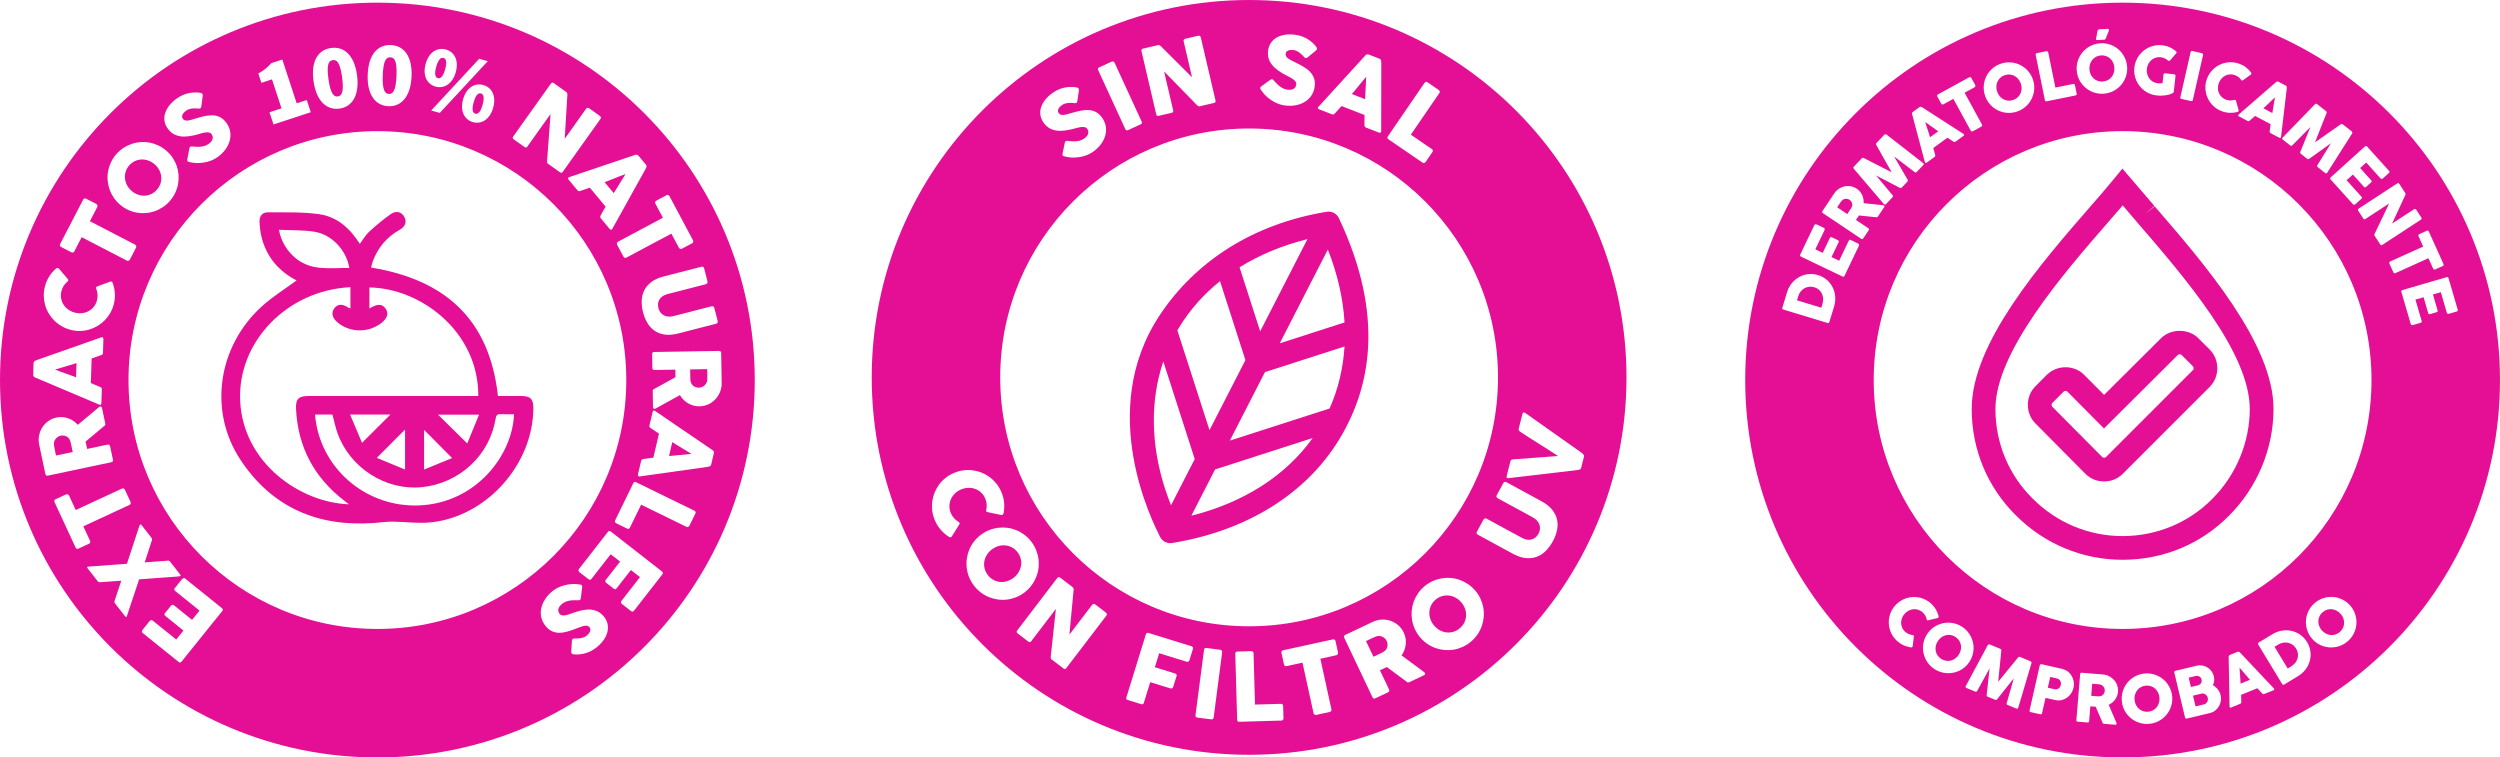 <svg viewBox="0 0 1684.56 510.38" xmlns="http://www.w3.org/2000/svg" id="SELLOS">
  <defs>
    <style>
      .cls-1 {
        fill: #e40f95;
        stroke-width: 0px;
      }
    </style>
  </defs>
  <g>
    <g>
      <path d="M227.63,64.99c2.48-.34,4.32-2.62,2.87-13.06-1.44-10.43-3.78-11.75-6.26-11.41-2.48.35-4.37,2.25-2.93,12.68,1.44,10.43,3.83,12.13,6.31,11.78Z" class="cls-1"></path>
      <path d="M262.06,63.31c2.51.1,4.71-1.82,5.13-12.35.41-10.52-1.65-12.24-4.16-12.34s-4.7,1.45-5.12,11.97c-.41,10.52,1.64,12.61,4.15,12.71Z" class="cls-1"></path>
      <path d="M47.57,297.93c-.08-.28-.18-.59-.29-.93-.23-.7-.58-1.3-1.04-1.8-.46-.5-.98-.89-1.56-1.18-.58-.28-1.21-.46-1.87-.53-.67-.07-1.32-.04-1.98.1-.61.13-1.2.37-1.77.73-.56.35-1.06.79-1.49,1.31-.42.52-.75,1.1-.97,1.75-.23.64-.32,1.33-.27,2.04.08.58.16,1.12.23,1.63.07.51.18,1.06.3,1.65l.89,4.23,11.25-2.37-1.19-5.64c-.08-.37-.15-.69-.23-.97Z" class="cls-1"></path>
      <path d="M85.59,124.8c.76,1.43,1.79,2.71,3.09,3.83,1.31,1.13,2.73,1.97,4.25,2.51,1.52.54,3.05.78,4.58.71,1.53-.07,3.01-.44,4.44-1.11,1.42-.67,2.7-1.66,3.83-2.98,1.13-1.31,1.93-2.72,2.4-4.24.47-1.51.62-3.03.46-4.56-.16-1.53-.61-3-1.37-4.43-.76-1.43-1.79-2.71-3.1-3.84-1.29-1.12-2.71-1.95-4.23-2.5-1.53-.55-3.07-.79-4.61-.73-1.54.06-3.03.43-4.47,1.1-1.44.67-2.72,1.67-3.85,2.98s-1.92,2.72-2.37,4.23c-.45,1.51-.6,3.04-.43,4.57.16,1.53.63,3.02,1.39,4.45Z" class="cls-1"></path>
      <path d="M40.51,250.34c1.22.45,2.45.89,3.69,1.32,1.24.44,2.46.88,3.67,1.32,1.21.45,2.34.88,3.39,1.32l.3-9.62-14.46,4.34c1.05.43,2.19.87,3.41,1.32Z" class="cls-1"></path>
      <path d="M324.07,62.97c-1.57-.44-3.42.61-4.9,5.92-1.48,5.31-.47,7.29,1.1,7.73,1.57.44,3.46-.73,4.93-6.04,1.48-5.32.43-7.17-1.14-7.61Z" class="cls-1"></path>
      <path d="M421.49,117.28c-1.07.38-2.21.8-3.42,1.28-1.21.47-2.42.96-3.64,1.46-1.22.5-2.43.98-3.63,1.45-1.2.47-2.34.89-3.41,1.27l6.15,7.4,7.94-12.84Z" class="cls-1"></path>
      <path d="M254.29,1.79C113.85,1.79,0,115.64,0,256.09s113.85,254.3,254.29,254.3,254.29-113.85,254.29-254.3S394.74,1.79,254.29,1.79ZM473.77,179.83c.33.16.54.41.63.76l2.33,9.08c.08.3.04.65-.13,1.05-.17.4-.45.65-.83.75l-25.76,6.62c-1.5.39-2.72.92-3.65,1.6-.94.68-1.64,1.45-2.13,2.3-.48.85-.76,1.76-.83,2.74-.07.98.02,1.96.27,2.93.26,1.01.68,1.93,1.27,2.74.59.81,1.32,1.47,2.19,1.97.87.5,1.88.81,3.01.94,1.14.13,2.37.02,3.71-.32l25.75-6.63c.36-.09.71-.05,1.04.14.33.19.55.49.66.92l2.28,8.86c.12.46.08.86-.13,1.2-.21.33-.48.54-.82.63l-25.58,6.58c-3.54.91-6.65,1.15-9.32.73-2.68-.42-4.98-1.33-6.89-2.71-1.92-1.38-3.5-3.15-4.73-5.3-1.23-2.15-2.18-4.5-2.83-7.05-.66-2.55-.96-5.07-.9-7.57s.61-4.81,1.64-6.96c1.03-2.14,2.61-4.04,4.74-5.7,2.13-1.66,4.93-2.94,8.41-3.83l25.58-6.58c.34-.09.68-.05,1.01.11ZM441.47,136.09c.11-.37.39-.69.85-.93l6.86-3.66c.37-.2.73-.23,1.08-.1.35.13.63.38.83.75l15.87,29.75c.18.33.23.68.17,1.05-.06.37-.29.67-.67.93l-6.86,3.66c-.33.18-.71.23-1.14.16-.42-.07-.75-.32-.98-.74l-5.09-9.54-30.27,16.15c-.33.18-.7.22-1.09.12-.4-.1-.7-.34-.9-.72l-4.33-8.11c-.16-.31-.2-.67-.09-1.08.1-.41.34-.71.7-.91l30.27-16.15-5.07-9.51c-.2-.37-.24-.74-.14-1.12ZM428.6,104.22c.19,0,.38.02.58.06.2.05.39.12.57.22.18.1.32.21.42.34l5.13,6.17c.22.27.34.58.33.91,0,.33-.04.6-.08.8l-.87,1.74-22.1,39.77c-.22.4-.5.59-.84.58-.35-.01-.7-.23-1.06-.67l-5.75-6.91c-.3-.37-.48-.71-.5-1.03-.03-.31.07-.66.29-1.04.55-1,1.11-1.99,1.66-2.97.56-.98,1.12-1.96,1.69-2.95l-10.64-12.79c-1.07.38-2.14.74-3.22,1.11-1.07.36-2.14.73-3.22,1.11-.77.29-1.41.12-1.91-.49l-5.91-7.11c-.26-.3-.39-.62-.39-.96s.21-.57.63-.71l44.75-15.09c.11-.06.26-.1.45-.1ZM345.81,91.98l25.41-35.68c.22-.31.5-.5.84-.59.34-.09.7,0,1.08.27l8.34,5.95c.24.17.44.4.61.7.17.3.25.66.23,1.09-.33,5.03-.63,9.99-.91,14.89-.28,4.9-.58,9.87-.89,14.91l14.56-20.44c.29-.26.59-.4.92-.42.33-.02.62.06.9.25l7.27,5.18c.36.25.59.56.69.93.1.36.02.73-.23,1.08l-25.49,35.78c-.24.34-.52.52-.84.53-.32.02-.66-.1-1.02-.36l-8.14-5.8c-.22-.16-.36-.37-.42-.65-.06-.28-.09-.61-.1-1,.4-5.35.8-10.65,1.19-15.88.39-5.23.78-10.53,1.17-15.9l-15.62,21.92c-.27.38-.55.6-.86.66-.3.07-.68-.06-1.12-.37l-7.25-5.16c-.39-.28-.6-.59-.63-.93-.03-.34.07-.66.29-.97ZM332.33,72.56c-2.19,7.85-7.85,11.35-13.64,9.74-5.8-1.61-8.83-7.53-6.65-15.39,2.19-7.85,7.81-11.23,13.61-9.62,5.8,1.61,8.87,7.42,6.68,15.27ZM328.69,41.22l-32.35,34.86-5.8-1.61,32.34-34.86,5.8,1.61ZM286.82,42.97c2.18-7.85,7.81-11.23,13.61-9.62,5.8,1.62,8.87,7.42,6.68,15.27-2.18,7.85-7.84,11.35-13.64,9.74-5.8-1.61-8.83-7.54-6.65-15.39ZM247.77,50.2c.53-13.59,6.82-20.18,15.58-19.84,8.77.35,14.51,7.47,13.98,21-.54,13.59-6.83,20.56-15.6,20.21-8.77-.35-14.5-7.78-13.96-21.38ZM223.1,32.33c8.69-1.2,15.6,4.8,17.46,18.21,1.86,13.47-3.11,21.44-11.8,22.64-8.69,1.2-15.64-5.11-17.51-18.59-1.86-13.47,3.16-21.07,11.85-22.27ZM182.74,42.58l7.5-2.46,9.69,29.52,6.79-2.23,2.69,8.21-25.12,8.25-2.7-8.21,8.09-2.66-6.41-19.52-7.14,2.35-2.07-6.31c4.01-2.24,6.4-4.21,8.67-6.93ZM111.29,76.34c.53-1.76,1.44-3.49,2.74-5.18,1.3-1.69,2.99-3.28,5.04-4.75,1.55-1.11,3.15-2,4.82-2.66,1.67-.67,3.46-1.11,5.39-1.34.82-.07,1.62-.11,2.4-.12.78,0,1.49.02,2.12.08.63.06,1.17.16,1.62.3.45.14.75.32.91.54.16.22.25.46.27.73.02.27.01.6-.04.99l-.92,6.94c-.08.5-.27.85-.56,1.05-.24.17-.5.26-.8.26-.29,0-.63-.01-1.01-.04l-.38-.04c-.55-.04-1.14-.07-1.77-.08-.63,0-1.28.04-1.93.13-.65.09-1.3.25-1.94.47-.64.22-1.23.52-1.78.91-.56.4-1.05.83-1.48,1.27s-.75.91-.98,1.38c-.23.47-.33.95-.32,1.44.02.49.2.97.54,1.45.34.47.76.8,1.24.98.49.18,1.07.25,1.76.2.69-.04,1.48-.19,2.37-.43.89-.24,1.92-.54,3.07-.91,2.23-.7,4.33-1.26,6.32-1.7,1.99-.43,3.85-.6,5.6-.5,1.74.1,3.37.55,4.87,1.34,1.51.8,2.9,2.08,4.16,3.84,1.34,1.87,2.17,3.84,2.49,5.9.33,2.07.2,4.11-.36,6.14-.57,2.03-1.54,3.98-2.92,5.85-1.38,1.88-3.1,3.56-5.18,5.04-1.96,1.4-4.12,2.42-6.51,3.08-2.39.65-4.81.98-7.29.97-1.03,0-1.96-.08-2.76-.22-.81-.14-1.45-.26-1.93-.35l-.13-.02s-.07-.03-.1-.03c-.02,0-.05,0-.08,0-.04-.02-.07-.03-.1-.03-.02,0-.05,0-.08,0-.7-.15-1.14-.35-1.32-.6-.21-.29-.25-.75-.11-1.39l1.39-7.36c.18-.51.37-.84.59-1,.15-.11.35-.17.6-.19.24-.02.55-.01.94.02.46.03,1.05.08,1.79.16.74.08,1.53.1,2.39.08,1.28-.04,2.46-.21,3.54-.49,1.08-.29,2.09-.76,3.02-1.43.87-.62,1.52-1.24,1.97-1.85.45-.61.72-1.21.83-1.77.11-.57.08-1.11-.08-1.64-.16-.53-.41-1.03-.75-1.5-.38-.53-.91-.85-1.61-.98-.69-.13-1.45-.15-2.26-.06-.81.09-1.61.25-2.4.47-.79.22-1.47.42-2.04.6-2.55.75-4.88,1.26-7,1.53-2.12.27-4.05.27-5.79-.01-1.74-.28-3.3-.84-4.68-1.69-1.38-.85-2.6-2.02-3.68-3.51-1.13-1.58-1.84-3.24-2.13-4.98-.29-1.75-.17-3.5.35-5.26ZM72.83,115.31c.38-2.02,1.02-3.99,1.92-5.91.9-1.92,2.07-3.71,3.52-5.39,1.43-1.66,3.04-3.08,4.81-4.25,1.77-1.18,3.63-2.1,5.58-2.77,1.94-.67,3.95-1.08,6.01-1.23,2.06-.15,4.11-.04,6.14.35,2.03.38,4,1.03,5.92,1.92,1.92.9,3.71,2.07,5.39,3.51,1.68,1.45,3.1,3.05,4.26,4.82,1.17,1.77,2.08,3.62,2.74,5.55.66,1.94,1.06,3.93,1.2,5.99s.03,4.1-.34,6.13-1.01,4-1.92,5.92c-.91,1.92-2.09,3.71-3.52,5.37-1.45,1.68-3.05,3.1-4.81,4.28-1.76,1.17-3.62,2.09-5.57,2.75-1.95.66-3.95,1.07-6,1.22-2.05.15-4.08.05-6.1-.32-2.02-.36-3.98-1-5.89-1.9-1.91-.9-3.7-2.08-5.38-3.53-1.68-1.45-3.1-3.05-4.27-4.81-1.17-1.76-2.09-3.62-2.76-5.58-.67-1.96-1.08-3.97-1.24-6.02-.16-2.06-.05-4.09.33-6.11ZM40.51,164.45l15.52-29.93c.17-.33.43-.58.76-.73.34-.15.72-.14,1.15.03l6.9,3.58c.33.17.59.45.78.84.19.39.17.8-.06,1.22l-4.97,9.6,30.46,15.79c.34.17.57.45.72.83.15.38.12.76-.08,1.15l-4.23,8.16c-.16.32-.44.55-.83.69-.4.15-.78.12-1.15-.07l-30.46-15.79-4.96,9.57c-.19.37-.47.62-.84.74-.37.13-.79.07-1.25-.17l-6.9-3.58c-.37-.19-.6-.47-.69-.84-.09-.37-.04-.73.15-1.11ZM30.27,193.06c.62-2.43,1.55-4.63,2.79-6.61,1.23-1.98,2.73-3.76,4.49-5.33.29-.29.62-.48.98-.56.36-.08.74.05,1.13.39l5.96,7c.29.31.42.6.41.87-.01.27-.18.55-.49.86-1,.8-1.86,1.74-2.57,2.83s-1.24,2.3-1.58,3.64c-.43,1.66-.5,3.27-.24,4.82.27,1.56.82,2.98,1.65,4.28.83,1.29,1.9,2.41,3.21,3.35s2.8,1.63,4.45,2.05c1.66.43,3.29.54,4.88.35,1.59-.19,3.06-.66,4.4-1.39,1.34-.73,2.51-1.72,3.49-2.95.99-1.24,1.69-2.68,2.12-4.34.34-1.34.46-2.66.36-3.98-.1-1.32-.4-2.57-.89-3.76-.13-.42-.14-.75-.04-.98.1-.23.35-.43.73-.59l8.8-3.27c.5-.11.89-.04,1.15.2.26.24.45.56.56.95.78,2.23,1.24,4.53,1.38,6.91.13,2.37-.11,4.77-.74,7.2-.55,2.14-1.35,4.13-2.41,5.96-1.05,1.83-2.31,3.48-3.76,4.94-1.45,1.46-3.07,2.71-4.83,3.76-1.77,1.04-3.64,1.85-5.61,2.42-1.97.57-4.01.88-6.13.92-2.11.04-4.24-.22-6.38-.77-2.14-.55-4.13-1.35-5.96-2.41-1.83-1.05-3.48-2.31-4.95-3.77-1.47-1.46-2.73-3.07-3.79-4.84-1.05-1.77-1.86-3.64-2.42-5.62-.56-1.98-.86-4.02-.91-6.14-.05-2.12.2-4.25.75-6.39ZM23.12,254.08c-.14-.12-.27-.26-.39-.43-.12-.17-.21-.35-.28-.54-.07-.19-.1-.37-.09-.53l.26-8.02c.01-.36.13-.66.36-.9.22-.24.42-.42.6-.54l1.81-.73,42.92-15.1c.42-.15.76-.11,1.01.13.26.24.37.64.35,1.2l-.28,8.99c-.01.48-.12.85-.3,1.1-.19.26-.49.45-.91.58-1.08.38-2.15.76-3.22,1.12-1.07.36-2.14.73-3.22,1.09l-.53,16.63c1.05.43,2.1.87,3.14,1.31,1.04.44,2.09.88,3.14,1.31.76.3,1.13.84,1.11,1.63l-.29,9.24c-.01.4-.13.72-.34.98-.22.26-.53.29-.94.11l-43.5-18.4c-.12-.02-.26-.1-.4-.22ZM31.18,320.35c-.3-.17-.5-.48-.6-.93l-4.18-19.8c-.45-2.1-.47-4.16-.07-6.17.4-2.01,1.13-3.84,2.19-5.49,1.06-1.65,2.41-3.07,4.05-4.23,1.64-1.17,3.49-1.97,5.53-2.4,1.39-.29,2.75-.38,4.09-.27,1.34.11,2.62.39,3.86.84,1.24.44,2.4,1.04,3.48,1.78,1.09.74,2.06,1.6,2.93,2.57l13.17-11.01c.26-.2.55-.46.89-.77.34-.31.66-.49.94-.55.33-.07.6-.02.82.16.22.18.36.45.45.82l2.22,10.51c.07.35.04.68-.11,1-.15.32-.38.56-.71.71l-12.44,10.41,1.05,4.97,13.83-2.92c.88-.18,1.42.19,1.62,1.13l1.92,9.11c.08.41.05.76-.12,1.05-.16.29-.47.48-.92.58l-42.8,9.04c-.43.09-.8.05-1.1-.12ZM51.72,369.75c-.34-.15-.61-.42-.78-.79l-14.19-30.58c-.16-.34-.2-.69-.11-1.05.08-.36.33-.66.73-.89l7.05-3.27c.34-.16.72-.19,1.14-.1.42.09.74.36.94.79l4.55,9.8,31.12-14.44c.34-.16.7-.18,1.09-.06.39.12.68.38.86.77l3.87,8.33c.15.32.16.68.04,1.08-.12.4-.37.69-.76.87l-31.12,14.44,4.54,9.78c.18.38.2.75.07,1.12s-.43.66-.9.88l-7.05,3.27c-.38.18-.74.19-1.09.04ZM89.66,402.6c-1.33,4.03-2.68,8.1-4.05,12.22-.06.2-.12.38-.19.52s-.16.28-.28.4c-.15.07-.29.02-.41-.14-.11-.16-.27-.29-.49-.39l-6.71-8.59c-.48-.61-.54-1.33-.18-2.17l4.36-13.15-13.87.98c-.9.14-1.58-.09-2.06-.7l-6.06-7.75c-.11-.13-.23-.29-.37-.47-.14-.18-.27-.35-.38-.52-.12-.16-.19-.32-.23-.47-.04-.15-.01-.27.09-.35.2-.15.48-.23.86-.23l25.84-1.9,8.23-25.09c.11-.35.21-.64.33-.87s.25-.4.39-.49c.25-.19.49-.14.72.16l6.91,8.84c.22.28.34.6.35.96.01.36-.07.71-.24,1.06l-4.7,14.49,15.14-1.14c.39-.09.75-.08,1.09.02.34.1.63.29.84.57l6.58,8.42.35.45c.1.13.15.28.16.43,0,.16-.06.29-.19.39-.08.06-.17.11-.26.12-.35.06-.71.12-1.07.18s-.75.1-1.15.13l-25.27,1.86c-1.37,4.12-2.72,8.19-4.05,12.21ZM149.79,411.71l-27.43,34.07c-.28.34-.59.54-.94.59-.35.05-.7-.06-1.04-.33l-24.21-19.5c-.36-.29-.55-.62-.57-.98-.02-.37.11-.73.39-1.09l4.86-6.03c.22-.28.53-.46.93-.56.4-.09.78,0,1.16.31l15.81,12.74,4.87-6.05-12.2-9.83c-.31-.25-.5-.53-.59-.84-.08-.31.01-.64.28-.98l4.25-5.27c.18-.23.45-.37.8-.44.35-.07.69.04,1.04.31l12.22,9.85,5.03-6.25-16.4-13.21c-.73-.59-.8-1.26-.2-2l4.94-6.13c.13-.16.32-.26.55-.28.43-.4.95-.36,1.55.12l24.67,19.87c.33.26.52.56.57.88.06.33-.06.67-.35,1.03ZM86.59,256.09c0-92.62,75.08-167.71,167.71-167.71s167.71,75.09,167.71,167.71-75.08,167.71-167.71,167.71-167.71-75.09-167.71-167.71ZM409.36,425.54c-.4,1.79-1.19,3.58-2.38,5.36s-2.75,3.47-4.7,5.08c-1.46,1.21-3.01,2.21-4.63,2.99-1.62.78-3.38,1.35-5.28,1.7-.81.13-1.61.23-2.39.29-.77.06-1.48.08-2.12.06-.63-.02-1.18-.08-1.64-.19-.46-.11-.77-.27-.94-.48-.18-.21-.28-.45-.32-.71-.04-.26-.05-.6-.03-.99l.44-6.99c.05-.5.21-.86.48-1.09.23-.19.48-.29.77-.32.29-.02.63-.03,1.02-.03h.38c.55.02,1.14,0,1.77-.03.63-.04,1.27-.12,1.92-.26.64-.14,1.28-.34,1.9-.6.63-.26,1.19-.6,1.71-1.03.53-.44,1-.9,1.39-1.37.4-.47.69-.95.88-1.44.2-.49.27-.97.22-1.46-.05-.49-.26-.95-.63-1.41-.37-.45-.81-.75-1.31-.89s-1.09-.17-1.77-.08c-.68.09-1.46.29-2.34.59-.87.3-1.87.67-3,1.12-2.17.85-4.23,1.56-6.19,2.13-1.95.57-3.8.87-5.55.89-1.75.02-3.4-.32-4.96-1.01-1.56-.69-3.03-1.87-4.42-3.55-1.46-1.77-2.43-3.68-2.89-5.72-.47-2.04-.49-4.09-.06-6.15.43-2.06,1.26-4.07,2.51-6.04,1.25-1.97,2.86-3.76,4.82-5.38,1.85-1.53,3.95-2.7,6.28-3.52,2.33-.81,4.73-1.3,7.2-1.47,1.03-.06,1.96-.05,2.77.03.82.09,1.47.16,1.95.22h.13s.07.04.1.03c.02,0,.05,0,.08,0,.04.02.08.02.1.02.02,0,.05,0,.08,0,.7.1,1.15.27,1.36.51.22.28.29.73.2,1.38l-.88,7.44c-.14.52-.31.87-.52,1.04-.15.12-.34.2-.58.23-.24.04-.55.05-.94.04-.46,0-1.06-.01-1.8-.04-.74-.03-1.53,0-2.39.08-1.28.13-2.44.38-3.5.74-1.06.36-2.03.91-2.92,1.64-.82.68-1.43,1.34-1.84,1.99-.4.64-.64,1.25-.71,1.82-.07.57,0,1.11.19,1.63.2.52.48,1,.85,1.45.41.5.97.79,1.68.87.7.08,1.45.05,2.26-.1.8-.15,1.59-.36,2.36-.63.77-.28,1.44-.52,1.99-.74,2.49-.92,4.78-1.59,6.88-2.01,2.1-.42,4.02-.55,5.78-.39,1.76.16,3.35.61,4.79,1.36,1.43.75,2.73,1.83,3.9,3.25,1.24,1.49,2.06,3.1,2.47,4.83.41,1.72.41,3.48,0,5.27ZM446.33,387l-19.12,24.51c-.28.36-.61.56-.97.59-.37.03-.73-.09-1.09-.37l-6.11-4.77c-.28-.22-.47-.52-.57-.92-.1-.4,0-.78.29-1.16l12.49-16.01-6.13-4.78-9.63,12.35c-.24.31-.52.51-.83.6-.31.09-.63,0-.98-.27l-5.34-4.16c-.23-.18-.38-.44-.46-.79-.07-.35.03-.7.3-1.04l9.65-12.38-6.33-4.93-12.95,16.6c-.58.74-1.24.82-2,.23l-6.21-4.84c-.16-.13-.26-.31-.29-.54-.41-.42-.37-.94.1-1.55l19.48-24.98c.26-.33.55-.52.88-.59.33-.06.67.05,1.03.33l34.49,26.9c.35.27.55.58.61.93.06.35-.05.7-.32,1.04ZM468.58,346.01l-4.07,8.33c-.16.32-.41.56-.77.71-.35.15-.72.15-1.11-.02l-30.63-14.96-7.56,15.49c-.16.34-.42.57-.76.71-.34.13-.71.11-1.11-.09l-7.4-3.62c-.32-.16-.56-.41-.71-.75-.16-.35-.15-.72.02-1.12l12.28-25.14c.4-.83,1.02-1.04,1.84-.63l39.36,19.22c.34.16.57.42.71.76.13.35.11.71-.09,1.11ZM481.02,305.3l-1.83,7.81c-.08.35-.26.62-.53.81-.27.19-.5.33-.69.42l-1.92.36-45.06,6.34c-.45.07-.77-.04-.97-.32-.2-.28-.24-.7-.11-1.25l2.05-8.76c.11-.47.28-.81.52-1.02.23-.21.57-.34,1.01-.39,1.14-.16,2.26-.32,3.38-.46,1.11-.15,2.24-.29,3.37-.43l3.79-16.2c-.95-.63-1.89-1.26-2.82-1.9-.94-.64-1.87-1.27-2.82-1.9-.69-.44-.95-1.05-.76-1.82l2.11-9c.09-.39.27-.68.53-.89.26-.21.58-.18.95.08l39.01,26.61c.12.05.23.15.35.29.12.14.22.31.3.5.08.19.14.39.17.59.03.2.02.38-.01.54ZM481.98,269.11c-1.36,1.42-2.95,2.55-4.79,3.38-1.84.83-3.8,1.27-5.89,1.3-1.42.02-2.78-.15-4.07-.51-1.29-.37-2.5-.88-3.63-1.55-1.13-.67-2.15-1.48-3.08-2.41-.93-.94-1.72-1.96-2.39-3.08l-15.03,8.3c-.29.15-.63.35-1.03.58-.39.23-.74.36-1.03.36-.34,0-.59-.1-.77-.32-.18-.22-.27-.51-.28-.89l-.18-10.75c0-.36.09-.67.3-.96.21-.29.48-.47.84-.56l14.2-7.84-.08-5.08-14.13.23c-.9.01-1.35-.46-1.37-1.42l-.15-9.31c0-.42.1-.75.31-1.01.22-.25.55-.39,1.01-.39l43.74-.71c.44,0,.79.1,1.05.33.26.23.4.57.41,1.03l.33,20.24c.04,2.15-.34,4.17-1.11,6.07-.77,1.89-1.84,3.55-3.2,4.97Z" class="cls-1"></path>
      <path d="M476.54,248.73l-11.5.19.09,5.76c0,.37.02.71.05,1,.03.29.06.61.11.97.09.73.32,1.38.67,1.96.35.58.79,1.06,1.31,1.45.52.39,1.1.68,1.74.88.64.2,1.3.29,1.97.28.62,0,1.25-.13,1.87-.37.62-.24,1.19-.57,1.71-1,.52-.43.94-.93,1.29-1.52.35-.59.56-1.24.66-1.95.03-.59.06-1.14.08-1.65.02-.51.03-1.07.02-1.68l-.07-4.32Z" class="cls-1"></path>
      <path d="M295.04,52.68c1.57.44,3.46-.73,4.94-6.04,1.48-5.31.43-7.17-1.14-7.6-1.57-.44-3.42.61-4.9,5.92-1.48,5.32-.47,7.29,1.1,7.73Z" class="cls-1"></path>
      <path d="M459.42,301.88c-1.13-.67-2.24-1.35-3.34-2.02-1.1-.68-2.12-1.33-3.07-1.96l-2.19,9.37,15.03-1.4c-.95-.63-1.97-1.28-3.08-1.96-1.11-.68-2.23-1.35-3.36-2.03Z" class="cls-1"></path>
    </g>
    <path d="M199.87,188.97c-11.97-6.15-20.41-15.85-23.73-29.59-.79-3.29-1.12-6.73-1.26-10.12-.15-3.48,1.92-6.19,5.26-6.17,11.72.06,23.59-.39,35.12,1.27,11.88,1.71,20.61,9.5,27.2,19.98,2.14-2.86,3.78-5.89,6.18-8.09,4.69-4.3,9.61-8.43,14.82-12.08,3.6-2.52,7.27-1.29,9.05,2.11,1.68,3.19.64,6.42-3.14,8.52-8.6,4.8-14.53,11.84-18.07,20.95-.57,1.47-.85,3.06-1.25,4.54,49.46,8.06,79.79,34.51,85.47,86.53,4.77,0,10.17-.02,15.57,0,6.35.03,8.33,2.02,8.3,8.3-.21,37.72-31.24,72.74-68.77,76.83-8.7.95-17.63-.41-26.46-.46-3.93-.02-7.86.6-11.8.89-38.14,2.83-69.1-10.4-90.35-42.59-21.64-32.76-15.32-76.23,14.3-103.24,7.18-6.55,15.6-11.73,23.55-17.6ZM235.16,339.83c-1.5-1.16-2.22-1.73-2.95-2.29-20.44-15.6-31.46-36.21-32.73-61.91-.34-6.89,1.71-8.79,8.57-8.79,36.5,0,73.01,0,109.51,0h4.74c.15-43.89-39.39-72.72-73.38-73.14v14.18c5.42-3.35,8.7-3.25,10.97.14,2.33,3.48.96,7.04-4.05,10.46-8.64,5.91-20.26,5.47-28.22-1.08-3.74-3.07-4.61-6.53-2.42-9.57,2.26-3.12,5.47-3.27,9.67-.47.31.2.71.26,1.25.45v-14.3c-42.48,2.05-76.21,36.73-74.28,76.76,2,41.62,40.18,68.35,73.32,69.55ZM212.27,279.29c2.85,35.69,33.98,62.88,70.39,61.26,38.28-1.71,62.69-33.86,63.71-61.43-2.99,0-5.98.14-8.95-.04-2.51-.16-3.13.92-3.51,3.25-4.02,24.6-24.51,43.45-49.75,45.94-24.28,2.39-48.45-13.06-56.73-36.41-1.44-4.07-2.31-8.33-3.45-12.56h-11.7ZM188,154.84c1.22,7.7,5.61,14.6,11.34,19.25,10.89,8.86,23.63,6.22,36.05,6.51-1.88-11.82-11.66-22.52-23.38-24.42-7.74-1.26-15.73-.93-24.01-1.34ZM235.9,279.33c2.94,6.98,5.55,13.16,8.04,19.07,6.79-6.76,13.01-12.96,19.14-19.07h-27.18ZM272.94,316.39v-26.97c-6.05,6.06-12.25,12.27-19.05,19.09,6.09,2.52,12.26,5.07,19.05,7.88ZM304.65,308.66c-6.82-6.86-13-13.07-18.9-19.01v26.75c6.79-2.78,12.97-5.32,18.9-7.74ZM314.84,298.8c2.67-6.5,5.21-12.69,7.95-19.37h-27.62c6.45,6.35,12.64,12.45,19.67,19.37Z" class="cls-1"></path>
  </g>
  <g>
    <g>
      <path d="M984.74,405.98c-1.12-1.34-2.4-2.4-3.85-3.2-1.44-.8-2.94-1.29-4.5-1.48-1.56-.19-3.12-.06-4.66.38-1.55.45-3,1.23-4.35,2.36-1.35,1.13-2.37,2.42-3.07,3.87-.7,1.44-1.09,2.95-1.17,4.52-.08,1.57.14,3.13.68,4.69.54,1.56,1.36,3.01,2.48,4.34,1.13,1.35,2.42,2.42,3.85,3.21,1.44.79,2.93,1.28,4.48,1.46,1.55.18,3.09.05,4.63-.39,1.54-.45,2.98-1.23,4.33-2.37,1.35-1.13,2.38-2.42,3.09-3.86.71-1.44,1.11-2.94,1.21-4.5.09-1.56-.13-3.11-.66-4.67-.53-1.55-1.36-3-2.49-4.35Z" class="cls-1"></path>
      <path d="M685.68,372.17c-1.06-1.41-2.3-2.49-3.7-3.26-1.41-.77-2.89-1.24-4.45-1.4s-3.13-.02-4.72.44c-1.59.46-3.07,1.21-4.46,2.26-1.41,1.07-2.54,2.29-3.4,3.69-.86,1.39-1.42,2.86-1.68,4.4-.26,1.54-.21,3.09.16,4.65.37,1.56,1.08,3.04,2.14,4.44,1.06,1.41,2.3,2.5,3.7,3.28,1.41.78,2.88,1.26,4.44,1.43,1.55.17,3.12.03,4.69-.42,1.58-.45,3.07-1.21,4.47-2.27,1.39-1.05,2.52-2.28,3.39-3.68.87-1.4,1.44-2.87,1.71-4.42.27-1.55.22-3.1-.14-4.68-.36-1.57-1.08-3.06-2.14-4.46Z" class="cls-1"></path>
      <path d="M934.37,431.85c-.27-.57-.65-1.1-1.14-1.58-.49-.47-1.03-.86-1.64-1.16-.61-.3-1.26-.48-1.96-.55s-1.39,0-2.08.21c-.56.22-1.08.42-1.56.62-.48.19-1,.42-1.56.69l-3.97,1.89,5.01,10.56,5.29-2.51c.35-.16.65-.32.91-.47.26-.15.54-.32.85-.51.63-.4,1.15-.88,1.53-1.45.39-.57.65-1.18.79-1.82.14-.64.17-1.3.08-1.98-.09-.68-.28-1.32-.57-1.93Z" class="cls-1"></path>
      <path d="M920.58,51.76c-.76.85-1.55,1.77-2.37,2.78-.83,1-1.65,2.01-2.48,3.03-.83,1.03-1.65,2.03-2.47,3.02-.82.99-1.61,1.91-2.37,2.76l8.96,3.49.73-15.08Z" class="cls-1"></path>
      <path d="M841.68,0c-140.44,0-254.29,113.85-254.29,254.3s113.85,254.3,254.29,254.3,254.29-113.85,254.29-254.3S982.12,0,841.68,0ZM935.17,91.9l24.76-36.13c.22-.31.5-.5.86-.59.36-.08.72,0,1.08.25l7.65,5.25c.29.2.49.49.59.86.1.37.04.74-.18,1.09l-19.27,28.12,14.21,9.74c.32.21.51.5.59.86.08.36,0,.72-.25,1.08l-4.66,6.8c-.2.29-.48.49-.85.6-.36.11-.73.04-1.1-.19l-23.08-15.82c-.76-.52-.88-1.16-.36-1.92ZM888.3,72.07l31.84-34.87c.06-.11.18-.21.34-.3.16-.09.34-.17.54-.23.2-.06.4-.08.6-.08s.38.03.54.09l7.47,2.91c.33.13.57.34.73.63.15.3.26.54.31.75l.08,1.95-.07,45.5c0,.45-.15.76-.46.92-.31.16-.73.14-1.25-.07l-8.38-3.26c-.45-.18-.76-.39-.94-.65s-.26-.61-.25-1.05c0-1.14,0-2.28.02-3.41.01-1.12.03-2.26.04-3.4l-15.5-6.04c-.76.85-1.52,1.69-2.28,2.53-.76.83-1.52,1.68-2.28,2.53-.53.62-1.17.79-1.91.5l-8.61-3.36c-.37-.14-.64-.36-.81-.65-.17-.29-.1-.6.21-.93ZM850,58.12l6.05-4.42c.47-.26.85-.36,1.12-.33.19.02.38.11.57.27.19.15.42.37.67.66.31.34.71.78,1.2,1.34.49.56,1.05,1.12,1.69,1.69.96.84,1.94,1.53,2.92,2.06.98.53,2.04.87,3.18,1.02,1.06.14,1.96.14,2.7,0s1.35-.39,1.82-.73c.47-.34.82-.75,1.07-1.25.24-.49.4-1.03.48-1.61.08-.64-.08-1.25-.5-1.82-.42-.57-.96-1.1-1.61-1.58-.65-.49-1.34-.92-2.07-1.3-.73-.38-1.36-.7-1.9-.96-2.37-1.19-4.42-2.42-6.16-3.67-1.73-1.25-3.14-2.57-4.22-3.96-1.08-1.39-1.84-2.87-2.26-4.43-.43-1.56-.52-3.25-.28-5.07.25-1.92.87-3.62,1.85-5.09.98-1.47,2.27-2.67,3.85-3.6,1.59-.93,3.43-1.57,5.54-1.91,2.11-.35,4.42-.35,6.92-.02,1.88.25,3.66.7,5.34,1.35,1.67.65,3.29,1.56,4.84,2.71.65.51,1.26,1.02,1.83,1.55s1.07,1.03,1.49,1.51c.42.48.75.92.98,1.33.23.41.33.75.29,1.02-.04.27-.13.51-.3.72-.16.21-.4.45-.71.7l-5.42,4.44c-.4.31-.77.44-1.13.39-.29-.04-.54-.16-.76-.35-.22-.2-.45-.44-.71-.73l-.25-.28c-.37-.41-.78-.83-1.24-1.27-.46-.44-.96-.85-1.5-1.22-.54-.38-1.12-.7-1.73-.99-.62-.28-1.26-.46-1.92-.55-.68-.09-1.33-.12-1.95-.08-.62.04-1.17.15-1.66.33-.49.19-.89.47-1.22.84-.32.37-.52.84-.6,1.42-.08.58,0,1.1.24,1.56.23.46.62.91,1.15,1.35s1.21.88,2.03,1.31c.82.43,1.77.91,2.86,1.43,2.1,1.02,4.02,2.04,5.77,3.08,1.75,1.04,3.23,2.19,4.43,3.46,1.2,1.26,2.09,2.7,2.64,4.31.56,1.61.7,3.49.41,5.65-.3,2.28-1.04,4.28-2.21,6.01-1.17,1.73-2.66,3.14-4.46,4.24-1.8,1.09-3.84,1.85-6.13,2.27-2.29.43-4.7.48-7.22.14-2.38-.31-4.67-1.04-6.85-2.2-2.19-1.15-4.18-2.58-5.98-4.27-.75-.71-1.37-1.39-1.86-2.05-.49-.66-.88-1.18-1.17-1.58l-.08-.11s-.03-.07-.05-.08-.04-.03-.05-.06c-.02-.04-.03-.07-.05-.08-.02-.01-.04-.03-.06-.06-.41-.58-.59-1.03-.55-1.34.05-.35.34-.72.87-1.09ZM769.27,33.39c.16-.32.47-.53.91-.63l9.98-2.33c.28-.07.6-.06.93,0,.34.07.66.25.96.55,3.56,3.57,7.08,7.08,10.57,10.53s7.02,6.96,10.6,10.53l-5.7-24.44c0-.39.09-.71.29-.97.2-.26.46-.43.78-.5l8.7-2.03c.43-.1.81-.07,1.15.1s.56.47.66.89l9.98,42.78c.09.41.04.74-.16.99-.2.25-.51.42-.94.52l-9.73,2.27c-.26.06-.52.02-.77-.11-.25-.14-.52-.33-.81-.59-3.75-3.84-7.46-7.64-11.12-11.4-3.67-3.76-7.38-7.56-11.15-11.4l6.11,26.21c.11.45.08.81-.07,1.08-.15.27-.49.47-1.02.59l-8.67,2.02c-.47.11-.84.06-1.11-.14-.27-.21-.45-.49-.54-.86l-9.95-42.66c-.08-.36-.05-.7.12-1.02ZM739.88,46.21c.09-.34.35-.61.77-.8l8.37-3.85c.28-.13.64-.16,1.07-.08.43.08.73.31.9.69l18.29,39.77c.38.84.11,1.47-.82,1.9l-8.37,3.85c-.84.39-1.45.16-1.83-.68l-18.29-39.77c-.16-.34-.19-.68-.09-1.03ZM701.51,72.3c.55-1.75,1.49-3.47,2.82-5.14,1.33-1.67,3.03-3.23,5.11-4.67,1.56-1.08,3.18-1.94,4.86-2.59,1.68-.64,3.48-1.06,5.41-1.25.82-.06,1.62-.09,2.4-.08.78,0,1.49.05,2.12.12s1.17.18,1.62.33c.45.15.75.33.9.56.15.22.24.47.26.73s0,.6-.06.99l-1.03,6.93c-.09.49-.28.84-.57,1.04-.24.16-.51.25-.8.25s-.63-.02-1.01-.06l-.37-.05c-.55-.05-1.14-.09-1.77-.11-.63-.02-1.28.02-1.93.1-.65.08-1.3.23-1.95.43s-1.24.5-1.79.88c-.57.39-1.07.81-1.5,1.25-.43.44-.77.89-1,1.36-.23.47-.35.95-.34,1.44,0,.49.18.97.51,1.45.33.48.74.81,1.23,1,.49.19,1.07.26,1.76.23.69-.03,1.48-.16,2.38-.39s1.93-.52,3.08-.86c2.24-.66,4.35-1.19,6.35-1.59,1.99-.41,3.86-.54,5.6-.42,1.74.13,3.36.6,4.85,1.42,1.49.82,2.86,2.12,4.1,3.91,1.31,1.89,2.11,3.87,2.4,5.94.29,2.07.14,4.12-.46,6.13s-1.6,3.95-3.01,5.8c-1.41,1.85-3.16,3.51-5.25,4.96-1.97,1.37-4.16,2.36-6.55,2.98-2.39.62-4.83.9-7.3.86-1.03-.02-1.95-.11-2.76-.27-.81-.15-1.45-.28-1.93-.39l-.13-.02s-.07-.03-.1-.03c-.02,0-.05,0-.08,0-.04-.02-.07-.03-.1-.03-.02,0-.05,0-.08,0-.69-.16-1.13-.36-1.31-.62-.2-.29-.23-.76-.09-1.39l1.51-7.34c.18-.51.38-.84.61-.99.15-.11.35-.17.6-.19.24-.01.56,0,.94.04.46.04,1.05.1,1.79.19.73.09,1.53.13,2.39.12,1.28-.02,2.46-.17,3.55-.44,1.08-.27,2.1-.73,3.04-1.39.87-.61,1.54-1.21,2-1.82.46-.61.74-1.19.86-1.76.12-.56.1-1.11-.05-1.64-.15-.53-.39-1.04-.73-1.52-.37-.53-.9-.87-1.59-1.01-.7-.14-1.45-.17-2.26-.09-.81.08-1.61.22-2.41.43-.8.21-1.48.4-2.05.56-2.56.71-4.9,1.18-7.02,1.42s-4.05.21-5.79-.1c-1.74-.3-3.29-.89-4.66-1.76-1.36-.87-2.57-2.06-3.62-3.57-1.11-1.6-1.79-3.27-2.05-5.02-.26-1.75-.12-3.5.44-5.26ZM841.68,86.59c92.62,0,167.71,75.09,167.71,167.71s-75.08,167.71-167.71,167.71-167.71-75.09-167.71-167.71,75.08-167.71,167.71-167.71ZM640.75,345.81c.55,1.29,1.28,2.43,2.18,3.43s1.92,1.82,3.05,2.47c.37.26.58.52.64.76.06.25-.01.56-.23.93l-5.05,8.09c-.34.4-.69.59-1.04.55s-.71-.17-1.05-.42c-2.02-1.31-3.82-2.87-5.4-4.7-1.58-1.83-2.88-3.91-3.88-6.25-.89-2.07-1.48-4.17-1.77-6.3-.29-2.13-.3-4.23-.04-6.31.26-2.08.78-4.09,1.56-6.02.77-1.94,1.77-3.75,3-5.43,1.23-1.68,2.68-3.2,4.36-4.54,1.68-1.35,3.55-2.46,5.62-3.35,2.07-.89,4.17-1.48,6.29-1.77,2.13-.29,4.24-.3,6.32-.05,2.09.26,4.1.77,6.05,1.55,1.95.77,3.76,1.78,5.44,3.02,1.68,1.24,3.19,2.7,4.55,4.37,1.35,1.67,2.47,3.54,3.36,5.61,1,2.34,1.63,4.69,1.86,7.05.24,2.36.14,4.72-.3,7.08-.05.41-.2.77-.45,1.06-.25.29-.63.42-1.15.39l-9.15-1.93c-.42-.07-.71-.22-.87-.44-.15-.22-.2-.56-.13-1,.31-1.27.42-2.56.31-3.88-.1-1.32-.43-2.62-.98-3.91-.69-1.6-1.62-2.94-2.81-4.03-1.18-1.09-2.51-1.89-3.98-2.41-1.47-.53-3.03-.76-4.67-.7-1.64.06-3.26.43-4.86,1.11s-2.98,1.6-4.14,2.75c-1.16,1.15-2.05,2.43-2.68,3.85-.62,1.42-.95,2.94-.98,4.55-.03,1.6.3,3.21.99,4.81ZM678.47,404.01c-2.07.25-4.14.22-6.21-.08-2.07-.29-4.08-.84-6.02-1.64-1.94-.8-3.76-1.86-5.47-3.17-1.71-1.31-3.24-2.86-4.59-4.64-1.36-1.8-2.43-3.69-3.23-5.69-.79-2-1.31-4.04-1.55-6.12-.24-2.08-.22-4.16.07-6.22.29-2.07.83-4.07,1.62-6,.79-1.93,1.84-3.75,3.14-5.46,1.31-1.7,2.86-3.23,4.65-4.59,1.8-1.36,3.69-2.43,5.69-3.22,2-.79,4.04-1.31,6.13-1.56,2.09-.25,4.17-.23,6.25.05,2.08.28,4.08.83,6,1.63s3.75,1.86,5.46,3.16c1.72,1.3,3.25,2.85,4.61,4.65,1.35,1.78,2.41,3.68,3.2,5.69.79,2.01,1.31,4.06,1.56,6.13.25,2.07.23,4.15-.06,6.23-.29,2.08-.84,4.09-1.65,6.02-.81,1.93-1.87,3.76-3.17,5.47-1.3,1.71-2.85,3.25-4.64,4.61-1.8,1.36-3.7,2.43-5.7,3.21-2,.78-4.04,1.3-6.1,1.54ZM745.54,414.78l-27.1,35.49c-.26.34-.55.51-.87.52-.33,0-.67-.13-1.02-.4l-8.07-6.17c-.22-.17-.36-.39-.41-.67-.05-.28-.08-.62-.07-1.01.59-5.43,1.17-10.79,1.75-16.1.58-5.3,1.15-10.67,1.73-16.11l-16.6,21.74c-.28.37-.58.59-.89.64-.31.06-.69-.08-1.12-.42l-7.19-5.49c-.39-.3-.59-.62-.61-.96-.02-.35.09-.67.32-.97l27.02-35.39c.23-.3.52-.5.88-.57.35-.08.71.03,1.09.31l8.28,6.32c.24.18.44.43.6.74.16.31.23.68.19,1.11-.5,5.1-.98,10.13-1.43,15.1-.45,4.97-.92,10.01-1.41,15.12l15.48-20.28c.3-.25.62-.39.95-.4.33-.01.63.08.9.29l7.21,5.51c.36.27.58.59.66.97.09.37,0,.74-.27,1.09ZM803.8,437.34l-2.33,7.52c-.11.35-.33.64-.67.88-.34.24-.74.28-1.21.14l-18.5-5.72-2.91,9.43,13.66,4.22c.39.12.68.33.87.62s.23.68.08,1.14l-2.25,7.27c-.11.34-.32.64-.66.88-.33.24-.7.3-1.1.18l-13.72-4.24-4.31,13.94c-.27.87-.87,1.16-1.8.88l-9.28-2.87c-.7-.33-.93-.87-.7-1.62l13.13-42.51c.13-.42.35-.73.66-.9.31-.17.63-.22.96-.14l29.12,9c.47.14.78.39.93.72.15.34.16.73.02,1.17ZM823.54,439.41l-5.75,44.12c-.12.93-.7,1.32-1.73,1.19l-9.29-1.21c-.93-.12-1.33-.64-1.21-1.57l5.75-44.12c.05-.38.21-.69.47-.94.27-.24.63-.33,1.1-.27l9.29,1.21c.32.04.64.21.96.51.33.3.46.66.41,1.08ZM864.51,485.04c-.23.3-.57.47-1.02.5l-28.43.81c-.93.03-1.41-.43-1.44-1.36l-1.27-44.51c-.01-.38.11-.71.35-1,.25-.28.59-.43,1.04-.45l9.42-.27c.36-.01.69.11,1,.35.3.25.47.58.51,1.01l.99,34.64,17.51-.5c.38-.01.71.11,1,.35.28.25.43.6.44,1.04l.24,8.37c.01.36-.1.69-.34,1ZM901.41,440.76c-.18.4-.52.65-.99.76l-10.73,2.35,7.46,34.07c.08.37.02.74-.18,1.1-.2.36-.52.59-.96.68l-9.12,2c-.35.08-.71.01-1.09-.2-.37-.21-.6-.53-.69-.94l-7.46-34.07-10.7,2.34c-.42.09-.79.03-1.13-.18-.34-.21-.56-.57-.68-1.09l-1.69-7.72c-.09-.41-.02-.77.2-1.09.23-.31.54-.51.96-.6l33.48-7.33c.37-.08.73-.04,1.07.12.34.16.58.47.72.91l1.69,7.73c.08.37.03.76-.15,1.15ZM960.18,454.37c-.12.26-.36.47-.7.63l-9.87,4.69c-.33.15-.66.2-1.01.13-.35-.07-.64-.25-.87-.54l-13.23-9.83-4.66,2.21,6.16,12.98c.39.82.15,1.45-.74,1.86l-8.55,4.06c-.38.18-.74.23-1.06.14-.33-.09-.59-.35-.79-.77l-19.07-40.17c-.19-.4-.24-.77-.14-1.11.1-.34.36-.61.78-.81l18.59-8.82c1.97-.94,4-1.45,6.08-1.53,2.08-.08,4.06.21,5.95.86,1.89.66,3.6,1.66,5.15,3.01,1.54,1.35,2.77,2.98,3.68,4.9.62,1.3,1.03,2.63,1.24,3.98.21,1.35.24,2.68.09,4.01-.15,1.33-.46,2.62-.93,3.87-.48,1.25-1.09,2.41-1.85,3.5l14.01,10.41c.26.21.58.44.97.7.39.27.64.53.77.8.14.31.15.59.03.85ZM999.78,415.84c-.19,2.09-.64,4.11-1.34,6.09-.7,1.97-1.66,3.85-2.89,5.63-1.23,1.78-2.69,3.38-4.4,4.81-1.73,1.45-3.57,2.62-5.52,3.51-1.96.89-3.97,1.51-6.03,1.86-2.07.35-4.14.43-6.22.25-2.08-.18-4.1-.62-6.07-1.31-1.97-.69-3.83-1.64-5.6-2.86-1.77-1.22-3.38-2.68-4.83-4.41-1.45-1.72-2.62-3.56-3.51-5.52-.89-1.96-1.51-3.97-1.87-6.04-.35-2.07-.44-4.16-.27-6.24.18-2.09.62-4.11,1.32-6.08.71-1.97,1.67-3.84,2.88-5.62,1.21-1.78,2.68-3.39,4.4-4.84,1.71-1.43,3.55-2.6,5.52-3.49,1.97-.89,3.98-1.51,6.04-1.87,2.06-.35,4.14-.44,6.23-.26,2.1.18,4.13.63,6.1,1.35,1.97.71,3.85,1.68,5.62,2.89,1.78,1.21,3.39,2.68,4.84,4.4,1.45,1.72,2.61,3.57,3.49,5.53.88,1.96,1.5,3.97,1.85,6.02s.43,4.12.23,6.21ZM1049.09,357.6c-.57,2.46-1.5,4.86-2.78,7.21-1.28,2.35-2.8,4.43-4.58,6.25-1.77,1.82-3.78,3.16-6.04,4.04-2.25.88-4.75,1.19-7.48.95-2.73-.24-5.7-1.23-8.91-2.98l-23.59-12.83c-.32-.17-.54-.43-.68-.78-.14-.35-.12-.68.05-1l4.55-8.38c.15-.28.43-.51.83-.69.4-.18.78-.18,1.13.02l23.75,12.91c1.38.75,2.66,1.2,3.83,1.34,1.17.14,2.23.06,3.17-.24.95-.29,1.79-.78,2.52-1.46.73-.68,1.34-1.47,1.83-2.37.51-.94.83-1.91.95-2.92.13-1.01.04-2-.27-2.98-.3-.98-.83-1.91-1.58-2.79-.76-.88-1.75-1.66-2.98-2.33l-23.75-12.91c-.33-.18-.56-.46-.68-.82-.12-.36-.07-.74.15-1.14l4.44-8.17c.23-.43.54-.7.93-.8.39-.11.74-.07,1.05.1l23.59,12.82c3.27,1.78,5.75,3.75,7.44,5.92,1.7,2.17,2.78,4.43,3.25,6.79.47,2.36.42,4.77-.15,7.22ZM1065.41,315.26c-.16.64-.49,1.01-.97,1.1-.43.13-.86.24-1.29.32-.44.07-.88.14-1.34.2l-45.47,5.33c-.11-.03-.2-.04-.29-.02-.09.01-.18,0-.26-.02-.57-.15-.77-.6-.57-1.36l2.52-9.94c.2-.78.73-1.22,1.58-1.31l30.48-2.29c-2.13-1.44-4.27-2.84-6.41-4.21-2.14-1.36-4.29-2.72-6.44-4.06-2.16-1.35-4.3-2.7-6.44-4.06s-4.28-2.76-6.41-4.21c-.71-.48-.96-1.15-.74-1.99l2.47-9.72c.12-.47.29-.78.52-.94.22-.15.48-.19.77-.12.17.04.28.08.33.12l.09.02,37.42,26.44c.26.18.55.38.86.61.31.23.6.48.85.74.25.26.45.54.59.84.14.3.18.6.09.91l-1.93,7.63Z" class="cls-1"></path>
    </g>
    <path d="M902.31,296.23c21.23-34.8,31.04-83.29-.19-149.34-1.46-3.06-4.81-4.72-8.17-4.19-50.11,8.21-88.7,33.81-112.49,69.67-43.09,64.96-4.36,140.14.19,149.34,1.5,3.05,4.81,4.72,8.17,4.19,50.1-8.21,90.05-32.93,112.49-69.67h0ZM802.77,347.49l15.98-31.17,65.76-21.18c-18.12,25.39-46.57,43.56-81.74,52.35h0ZM881,161.11l-31.86,62.14-13.9-43.16c13.42-8.33,28.8-14.75,45.76-18.98h0ZM905.97,233.46c-.9,14.69-4.26,28.78-10.06,41.79l-67.23,21.66,23.68-46.18,53.61-17.27ZM905.99,217.27l-43.66,14.06,32.4-63.18c6.55,16.53,10.3,33.09,11.26,49.12h0ZM822.06,189.42l17.14,53.22-24.21,47.22-21.65-67.23c.44-.74.86-1.51,1.34-2.25,7.14-11.7,16.4-22.1,27.39-30.95h0ZM784.97,329.15c-9.64-29.93-9.93-59.51-1.11-85.59l21.18,65.76-15.98,31.16c-1.5-3.8-2.88-7.6-4.09-11.34h0ZM784.97,329.15" class="cls-1"></path>
  </g>
  <g>
    <g>
      <path d="M1388.31,458.9c-.21-.41-.5-.76-.87-1.08s-.81-.53-1.33-.64l-4.61-1.04-1.64,7.26,4.61,1.04c.52.12,1.02.12,1.48,0,.47-.12.88-.31,1.24-.58.36-.27.66-.6.91-1,.25-.4.43-.83.53-1.3.1-.43.12-.89.07-1.36-.05-.47-.19-.91-.4-1.31Z" class="cls-1"></path>
      <path d="M1408.72,50.05c.47,1.04,1.11,1.94,1.9,2.69.79.75,1.71,1.33,2.76,1.72s2.18.56,3.41.49c1.23-.07,2.35-.36,3.35-.87,1.01-.51,1.86-1.18,2.56-2.01.7-.83,1.24-1.8,1.59-2.89.35-1.09.5-2.25.43-3.48-.07-1.22-.34-2.35-.81-3.4-.47-1.05-1.11-1.96-1.9-2.72-.79-.76-1.72-1.34-2.77-1.75-1.06-.4-2.2-.57-3.43-.5-1.23.07-2.34.36-3.34.88-1,.52-1.85,1.2-2.55,2.04-.7.84-1.24,1.82-1.59,2.91-.36,1.1-.5,2.26-.43,3.47.07,1.23.34,2.37.81,3.42Z" class="cls-1"></path>
      <path d="M1454.22,466.78c-.49-1.04-1.15-1.93-1.95-2.68-.81-.74-1.75-1.31-2.81-1.69s-2.21-.53-3.43-.43c-1.23.09-2.34.41-3.33.94-.99.54-1.82,1.23-2.51,2.09-.69.86-1.2,1.84-1.53,2.94-.33,1.1-.46,2.27-.36,3.48.09,1.23.39,2.36.88,3.4.49,1.04,1.14,1.92,1.95,2.66.81.74,1.74,1.29,2.79,1.67,1.05.37,2.2.52,3.43.42,1.23-.09,2.34-.4,3.33-.93,1-.53,1.84-1.22,2.53-2.06.69-.85,1.2-1.82,1.53-2.92.34-1.1.46-2.26.36-3.49-.09-1.22-.39-2.34-.88-3.39Z" class="cls-1"></path>
      <path d="M1417.52,462.88c-.26-.4-.6-.74-.99-1.02-.39-.29-.84-.49-1.34-.6-.41-.06-.8-.12-1.16-.18-.36-.05-.76-.09-1.18-.13l-3.07-.25-.67,8.15,4.09.33c.27.02.5.04.71.04.21,0,.44,0,.69-.01.52-.02,1-.13,1.44-.34.43-.21.81-.49,1.12-.83.31-.34.56-.73.74-1.17.18-.44.3-.9.33-1.37.04-.45,0-.9-.13-1.35-.13-.46-.32-.89-.59-1.28Z" class="cls-1"></path>
      <path d="M1320.09,431.6c-.61-.95-1.43-1.76-2.46-2.43-1.03-.67-2.1-1.1-3.21-1.27-1.11-.18-2.2-.13-3.26.13-1.07.26-2.07.73-3,1.41-.94.68-1.74,1.52-2.4,2.54-.67,1.03-1.13,2.11-1.37,3.23-.24,1.12-.26,2.23-.07,3.3.19,1.08.59,2.09,1.2,3.02.61.94,1.43,1.75,2.46,2.42,1.03.67,2.1,1.1,3.22,1.29,1.11.19,2.2.15,3.26-.11,1.06-.26,2.06-.72,2.99-1.39.93-.67,1.74-1.52,2.41-2.55.67-1.02,1.12-2.1,1.36-3.22.24-1.13.27-2.24.08-3.32-.19-1.08-.59-2.1-1.2-3.05Z" class="cls-1"></path>
      <path d="M1298.89,87.37c.3.89.58,1.77.86,2.64.28.87.52,1.7.74,2.48l5.54-4.02-8.75-6.23c.22.78.47,1.61.75,2.49.28.88.57,1.76.87,2.65Z" class="cls-1"></path>
      <path d="M1347.56,64.97c.76.86,1.63,1.53,2.6,2.03.98.49,2.03.77,3.14.84,1.12.07,2.25-.11,3.41-.53,1.16-.42,2.14-1.03,2.95-1.81.81-.78,1.43-1.67,1.86-2.68.43-1.01.66-2.08.68-3.23.02-1.15-.18-2.3-.6-3.46-.42-1.14-1.01-2.15-1.77-3.02-.76-.87-1.63-1.55-2.61-2.05-.98-.49-2.03-.78-3.16-.86-1.13-.07-2.27.1-3.42.52-1.16.42-2.14,1.03-2.94,1.82s-1.42,1.68-1.85,2.69c-.43,1.01-.65,2.1-.67,3.25-.02,1.16.18,2.31.6,3.45.42,1.16,1.02,2.17,1.77,3.03Z" class="cls-1"></path>
      <path d="M1227.44,197.46c-.49-.9-1.16-1.7-1.99-2.38-.83-.68-1.81-1.19-2.93-1.53-1.19-.36-2.36-.47-3.5-.33-1.14.14-2.19.49-3.16,1.03-.97.55-1.81,1.27-2.53,2.18-.72.91-1.25,1.94-1.61,3.11l-.86,2.82,16.4,4.99.54-1.79c.1-.33.19-.65.26-.97.07-.32.14-.64.21-.96.24-1.09.28-2.17.13-3.22-.15-1.06-.47-2.04-.97-2.94Z" class="cls-1"></path>
      <path d="M1482.18,461.26c.37-.25.68-.55.9-.9.22-.35.37-.74.45-1.16.07-.42.06-.87-.06-1.33-.1-.43-.28-.82-.53-1.16-.25-.34-.55-.62-.91-.83-.36-.22-.76-.36-1.21-.43-.45-.07-.91-.05-1.39.07l-4.65,1.11,1.5,6.29,4.59-1.1c.49-.12.93-.3,1.3-.55Z" class="cls-1"></path>
      <path d="M1247.27,135.58c-.29-.38-.64-.7-1.03-.96-.37-.25-.79-.43-1.25-.54-.46-.11-.93-.15-1.4-.11-.47.04-.93.16-1.37.37-.44.21-.83.5-1.18.88-.26.33-.5.64-.72.93s-.45.61-.69.97l-1.71,2.56,6.8,4.55,2.28-3.41c.15-.22.28-.42.38-.61.11-.18.21-.39.33-.61.24-.47.37-.94.4-1.42.03-.48-.03-.94-.18-1.38-.15-.44-.36-.84-.66-1.22Z" class="cls-1"></path>
      <path d="M1487.08,468.95c-.27-.4-.6-.73-.97-1-.38-.27-.8-.46-1.27-.58-.46-.12-.94-.12-1.41,0l-5.74,1.37,1.73,7.24,5.74-1.37c.48-.11.89-.32,1.25-.62.36-.3.65-.66.87-1.07.22-.41.36-.86.43-1.33.06-.48.04-.94-.07-1.41-.11-.43-.29-.85-.56-1.24Z" class="cls-1"></path>
      <path d="M1577.21,413.71c-.8-.92-1.7-1.65-2.72-2.2-1.02-.54-2.07-.88-3.16-1-1.09-.12-2.18-.02-3.26.31-1.08.33-2.09.89-3.02,1.69-.94.8-1.64,1.71-2.11,2.73-.48,1.02-.74,2.07-.78,3.17-.05,1.1.13,2.19.52,3.28.39,1.09.98,2.09,1.78,3.01.81.94,1.71,1.67,2.73,2.21,1.01.54,2.06.87,3.15.98s2.17,0,3.24-.32c1.07-.32,2.07-.89,3.01-1.69s1.64-1.71,2.13-2.73c.49-1.02.75-2.07.8-3.16.05-1.09-.12-2.18-.5-3.26-.38-1.08-.98-2.09-1.78-3.02Z" class="cls-1"></path>
      <path d="M1532.92,65.6c-.61.54-1.24,1.12-1.91,1.76-.67.64-1.34,1.29-2,1.94-.67.66-1.33,1.3-2,1.93-.66.63-1.3,1.22-1.9,1.75l6.04,3.21,1.76-10.6Z" class="cls-1"></path>
      <path d="M1430.26,1.79c-140.44,0-254.29,113.85-254.29,254.29s113.85,254.29,254.29,254.29,254.29-113.85,254.29-254.29S1570.71,1.79,1430.26,1.79ZM1594.29,98.36c.25,0,.48.12.69.35l14.81,16.42c.22.24.32.49.29.76-.02.26-.15.5-.4.72l-4.09,3.69c-.19.17-.43.27-.72.29-.29.02-.55-.09-.78-.35l-9.67-10.72-4.1,3.7,7.46,8.27c.19.21.29.43.32.66s-.08.45-.31.66l-3.57,3.22c-.15.14-.36.21-.61.22-.25,0-.48-.1-.69-.34l-7.48-8.29-4.24,3.82,10.03,11.12c.45.49.42.97-.09,1.43l-4.16,3.75c-.11.1-.25.14-.41.14-.35.23-.71.14-1.08-.26l-15.09-16.73c-.2-.22-.3-.45-.3-.69,0-.23.12-.46.36-.68l23.1-20.84c.23-.21.47-.31.73-.31ZM1560.53,69.89c.26-.04.52.04.77.24l6.06,4.78c.43.34.54.78.32,1.33l-7.77,19.64,17.33-12.11c.51-.32.98-.3,1.42.04l5.99,4.72c.21.16.34.39.4.67.05.28,0,.54-.15.78-2.83,4.43-5.62,8.83-8.39,13.21-2.76,4.38-5.56,8.78-8.39,13.21l-.07.09c-.36.46-.79.48-1.31.08l-4.95-3.91c-.54-.42-.62-.9-.23-1.43l9.14-14.73-14.67,10.51c-.12.1-.31.17-.59.22-.27.05-.48.02-.62-.09l-4.6-3.63c-.14-.11-.23-.3-.26-.59-.04-.28,0-.49.08-.63l6.77-16.69-12.16,12.3c-.43.49-.91.53-1.46.09l-4.95-3.9c-.5-.4-.55-.85-.15-1.36l21.78-22.48c.19-.19.41-.31.67-.35ZM1534.06,55.08c.12-.06.26-.09.4-.12.15-.02.29-.03.43-.01.14.02.27.05.37.11l5.04,2.67c.22.12.38.29.46.51s.14.41.16.55l-.11,1.38-3.8,32.14c-.03.32-.16.52-.4.61-.23.09-.53.04-.88-.15l-5.65-3c-.3-.16-.5-.34-.61-.54-.11-.2-.13-.46-.09-.77.09-.81.19-1.61.29-2.4.11-.8.21-1.59.31-2.4l-10.46-5.54c-.6.54-1.21,1.07-1.82,1.59-.61.53-1.22,1.06-1.82,1.6-.43.4-.89.46-1.39.2l-5.81-3.08c-.25-.13-.42-.3-.52-.53-.09-.22-.02-.43.22-.64l25.37-22.02c.05-.07.14-.13.26-.19ZM1486.05,57.89c.09-1.5.4-2.99.92-4.48.52-1.49,1.2-2.85,2.06-4.09.85-1.24,1.84-2.33,2.96-3.29s2.33-1.76,3.65-2.4c1.32-.64,2.69-1.11,4.13-1.39s2.9-.38,4.4-.29c1.5.09,3,.39,4.49.91,1.69.59,3.19,1.37,4.52,2.36,1.33.99,2.51,2.16,3.52,3.5.19.22.3.47.34.73s-.08.52-.34.78l-5.31,3.82c-.24.19-.45.26-.64.24-.19-.03-.38-.16-.58-.4-.51-.76-1.12-1.42-1.86-1.99-.73-.57-1.56-1.01-2.48-1.33-1.15-.4-2.29-.55-3.41-.45-1.12.1-2.16.41-3.13.92-.96.52-1.82,1.21-2.56,2.09-.74.87-1.32,1.89-1.71,3.04-.4,1.15-.58,2.3-.53,3.44.04,1.14.29,2.21.73,3.2.44,1,1.07,1.88,1.89,2.65.82.77,1.8,1.36,2.95,1.76.93.32,1.86.49,2.8.49.94,0,1.85-.13,2.72-.41.3-.07.54-.06.7.03.16.09.28.27.38.56l1.8,6.43c.05.36-.02.63-.21.8-.19.17-.42.29-.71.34-1.63.43-3.29.62-4.98.57-1.69-.05-3.38-.36-5.06-.95-1.49-.52-2.85-1.2-4.09-2.05-1.24-.86-2.33-1.84-3.28-2.96-.95-1.11-1.74-2.33-2.38-3.64-.64-1.31-1.1-2.68-1.39-4.11-.29-1.43-.39-2.89-.29-4.4ZM1469.18,65.47l6.91-30.36c.06-.26.19-.47.39-.62.2-.15.46-.19.78-.12l6.39,1.45c.22.05.43.19.63.42.21.23.28.49.21.78l-6.91,30.36c-.15.64-.57.88-1.28.71l-6.39-1.45c-.64-.14-.88-.54-.74-1.17ZM1438.15,45.6c.17-1.56.54-3.05,1.09-4.44.56-1.39,1.27-2.68,2.15-3.87.88-1.18,1.89-2.23,3.03-3.15,1.14-.92,2.38-1.68,3.72-2.27,1.34-.59,2.74-1.01,4.23-1.26,1.49-.25,3.01-.29,4.58-.12,1.77.2,3.42.63,4.93,1.3,1.52.67,2.92,1.54,4.21,2.62.23.18.41.39.51.65.11.26.05.53-.18.82l-4.16,4.79c-.22.21-.43.35-.63.41-.2.06-.45-.03-.75-.27-.69-.62-1.45-1.12-2.28-1.51-.82-.39-1.72-.64-2.7-.75-1.23-.13-2.38-.02-3.44.33-1.07.35-2.01.89-2.83,1.6-.82.72-1.49,1.59-2.03,2.61-.53,1.02-.86,2.14-1,3.35-.13,1.21-.05,2.37.25,3.48.3,1.11.77,2.1,1.41,2.97.64.87,1.45,1.59,2.42,2.16.97.57,2.07.92,3.29,1.06.52.06,1.03.08,1.55.06.52-.02,1.07-.05,1.66-.11l.64-5.8c.03-.28.14-.5.32-.67.18-.16.43-.23.76-.2l6.03.66c.22.02.45.14.68.34.23.21.33.46.3.75l-1.18,10.72c-.04.4-.29.7-.75.9-.75.4-1.56.72-2.44.96-.88.25-1.79.43-2.73.55-.94.12-1.89.18-2.83.19-.95,0-1.87-.04-2.75-.14-1.57-.17-3.05-.54-4.44-1.09-1.39-.56-2.68-1.27-3.86-2.15-1.17-.88-2.22-1.88-3.13-3.02-.91-1.14-1.67-2.37-2.27-3.7-.6-1.33-1.02-2.74-1.26-4.22-.24-1.49-.28-3.01-.1-4.58ZM1412.41,25.91c.04-.2.06-.36.08-.5l.9-4.65c.05-.35.19-.6.42-.75.22-.15.46-.24.71-.25l5.74-.32c.22-.01.39.02.51.11.12.08.2.19.24.32.04.13.06.28.04.46-.02.18-.06.34-.13.51l-1.92,4.91c-.16.34-.32.58-.48.74-.16.16-.38.25-.67.26l-4.87.27c-.22.01-.38-.04-.47-.15-.09-.12-.14-.25-.15-.42,0-.16,0-.34.04-.54ZM1399.65,42.57c.32-1.47.82-2.86,1.49-4.17.67-1.31,1.5-2.51,2.47-3.61.97-1.1,2.07-2.05,3.29-2.85,1.22-.81,2.54-1.45,3.97-1.94,1.43-.49,2.92-.77,4.5-.86,1.56-.09,3.08.04,4.55.36,1.48.33,2.87.82,4.17,1.49,1.3.66,2.5,1.49,3.6,2.47,1.1.98,2.05,2.09,2.85,3.31.81,1.23,1.45,2.55,1.94,3.98.49,1.42.78,2.92.86,4.49.09,1.57-.03,3.09-.36,4.56-.33,1.47-.82,2.85-1.49,4.15-.67,1.3-1.49,2.49-2.47,3.57-.98,1.09-2.09,2.04-3.3,2.85-1.22.81-2.55,1.46-3.98,1.94-1.43.48-2.93.77-4.49.85-1.57.09-3.1-.03-4.56-.35-1.47-.32-2.86-.82-4.16-1.49-1.3-.67-2.5-1.5-3.59-2.47-1.09-.97-2.04-2.07-2.85-3.28-.81-1.21-1.46-2.53-1.94-3.95-.48-1.43-.76-2.92-.85-4.5-.09-1.57.03-3.09.35-4.56ZM1371.81,36.23c.14-.22.36-.37.66-.43l6.47-1.31c.25-.05.49,0,.73.13.24.13.4.34.47.63l4.83,23.76,12.01-2.44c.26-.05.51-.01.73.13.22.13.37.35.43.66l1.17,5.74c.05.25.01.49-.11.73s-.34.4-.64.47l-19.5,3.97c-.64.13-1.03-.12-1.16-.76l-6.21-30.53c-.05-.26-.01-.51.12-.73ZM1336.9,56.05c.26-1.45.7-2.84,1.31-4.17.61-1.34,1.38-2.56,2.32-3.69.93-1.12,2.01-2.13,3.23-3.01,1.22-.88,2.57-1.59,4.05-2.14,1.46-.54,2.95-.87,4.46-.98,1.51-.12,2.98-.05,4.42.2,1.44.26,2.83.69,4.16,1.31,1.34.62,2.57,1.39,3.7,2.33,1.13.94,2.13,2.02,3.02,3.24s1.6,2.57,2.14,4.05c.54,1.48.87,2.97.99,4.47.12,1.5.04,2.97-.21,4.4-.26,1.43-.7,2.81-1.32,4.14-.62,1.33-1.4,2.56-2.33,3.69s-2.01,2.14-3.24,3.02c-1.23.88-2.58,1.59-4.04,2.12-1.48.54-2.97.88-4.47,1-1.5.12-2.97.06-4.41-.21s-2.83-.7-4.15-1.31c-1.33-.61-2.55-1.38-3.68-2.3-1.13-.93-2.13-1.99-3.01-3.22-.88-1.22-1.58-2.57-2.13-4.05s-.88-2.97-1-4.46c-.12-1.5-.05-2.97.21-4.42ZM1305.31,64.2c.09-.25.26-.45.53-.59l21.04-11.52c.23-.13.48-.17.74-.13.26.04.48.2.66.47l2.66,4.85c.13.23.17.5.12.81-.05.3-.22.54-.52.7l-6.75,3.69,11.71,21.41c.13.23.16.49.09.77-.06.28-.23.5-.51.65l-5.73,3.14c-.22.12-.48.15-.77.08-.29-.07-.51-.23-.65-.5l-11.71-21.41-6.73,3.68c-.26.14-.53.18-.79.11-.27-.07-.49-.27-.67-.6l-2.66-4.85c-.14-.26-.17-.52-.08-.77ZM1288.4,76.17c.04-.14.11-.27.18-.4.08-.12.16-.21.26-.28l4.62-3.36c.21-.15.43-.21.66-.19.24.02.43.05.57.1l1.2.7,27.21,17.53c.27.17.39.38.37.62-.02.25-.2.49-.52.73l-5.17,3.76c-.28.2-.53.3-.75.31-.22.01-.47-.08-.73-.26-.69-.44-1.36-.88-2.03-1.32-.67-.44-1.34-.88-2.01-1.33l-9.57,6.96c.22.78.43,1.56.64,2.33.21.78.42,1.56.64,2.33.17.56.02,1-.43,1.34l-5.32,3.87c-.23.16-.46.24-.7.23-.24-.01-.4-.17-.47-.48l-8.64-32.46c-.04-.08-.06-.19-.05-.32,0-.13.03-.27.07-.41ZM1249.19,112.25l5.33-5.57c.38-.4.83-.46,1.35-.19l18.82,9.61-10.41-18.4c-.26-.54-.21-1.01.17-1.41l5.27-5.51c.18-.19.42-.3.7-.33.28-.03.54.05.76.22,4.14,3.24,8.26,6.44,12.35,9.61,4.09,3.17,8.21,6.37,12.35,9.61l.08.08c.42.4.4.84-.05,1.31l-4.36,4.56c-.47.49-.95.53-1.45.1l-13.79-10.51,9.07,15.61c.09.12.14.33.16.6.02.28-.03.48-.15.61l-4.05,4.24c-.12.13-.33.2-.61.2-.28,0-.49-.04-.62-.14l-15.97-8.33,11.08,13.28c.45.48.44.96-.05,1.47l-4.36,4.56c-.44.46-.9.47-1.37.01l-20.3-23.82c-.17-.21-.27-.44-.28-.7-.02-.26.09-.51.31-.75ZM1236.65,201.93c-.06,1.5-.32,3-.77,4.5l-3.2,10.51c-.08.26-.2.47-.38.63-.17.16-.45.19-.81.08l-29.79-9.06c-.3-.09-.52-.25-.65-.47-.13-.22-.15-.49-.05-.82l3.2-10.51c.45-1.49,1.08-2.87,1.87-4.15.79-1.27,1.71-2.41,2.76-3.4,1.05-1,2.2-1.84,3.45-2.55,1.26-.7,2.58-1.23,3.97-1.57,1.39-.35,2.83-.5,4.32-.48,1.48.02,2.97.26,4.46.71,1.51.46,2.88,1.09,4.12,1.89,1.24.8,2.34,1.73,3.3,2.8.96,1.07,1.76,2.24,2.41,3.51.65,1.28,1.13,2.62,1.43,4.03.3,1.4.42,2.86.36,4.36ZM1252.6,165.56l-9.73,20.32c-.13.27-.3.45-.52.54-.22.09-.47.07-.77-.07l-28.06-13.44c-.28-.14-.47-.32-.56-.55-.09-.23-.07-.49.06-.77l9.55-19.94c.14-.29.34-.48.59-.56s.52-.05.82.09l4.97,2.38c.23.11.41.29.54.55.13.26.12.55-.03.86l-6.24,13.03,4.98,2.39,4.81-10.05c.12-.26.28-.44.48-.55.2-.11.44-.1.72.04l4.34,2.08c.19.09.33.25.44.48.1.23.09.49-.05.77l-4.82,10.07,5.15,2.46,6.47-13.51c.29-.6.74-.76,1.35-.46l5.05,2.42c.13.06.23.18.28.33.35.23.4.6.17,1.09ZM1259.17,155.15l-3.68,5.5c-.17.25-.36.4-.59.46-.23.06-.48,0-.75-.18l-25.85-17.32c-.26-.18-.42-.38-.48-.62-.06-.24,0-.49.18-.76l8.01-11.96c.85-1.27,1.89-2.3,3.11-3.09,1.22-.79,2.51-1.33,3.88-1.61,1.37-.28,2.76-.29,4.17-.04,1.41.26,2.74.8,3.97,1.63.84.56,1.56,1.21,2.17,1.95s1.1,1.53,1.49,2.38c.39.85.66,1.73.82,2.66.16.92.21,1.85.15,2.77l12.15,1.25c.23.03.51.05.83.07.33.02.57.09.75.21.2.13.31.3.32.5.02.2-.05.41-.2.63l-4.26,6.35c-.14.21-.33.36-.56.44s-.47.08-.72-.01l-11.48-1.17-2.01,3,8.35,5.6c.53.35.61.82.23,1.38ZM1292.54,410.86c-1.07-.34-2.15-.46-3.24-.35-1.09.11-2.14.42-3.17.94-1.02.52-1.94,1.24-2.75,2.15-.81.91-1.41,1.9-1.81,2.97-.4,1.07-.58,2.15-.56,3.24.03,1.09.27,2.14.73,3.17.46,1.03,1.14,1.94,2.05,2.76.73.65,1.53,1.16,2.4,1.52.87.37,1.76.59,2.66.66.31.06.52.15.63.29.11.14.16.36.13.66l-.8,6.63c-.1.35-.26.57-.5.66s-.5.1-.79.05c-1.67-.23-3.27-.69-4.81-1.38-1.55-.69-2.98-1.63-4.31-2.81-1.18-1.05-2.17-2.2-2.99-3.47-.81-1.26-1.45-2.59-1.89-3.99-.45-1.39-.71-2.82-.8-4.28s.01-2.9.3-4.33c.28-1.43.75-2.82,1.42-4.17.66-1.35,1.52-2.61,2.57-3.78,1.05-1.18,2.2-2.17,3.47-2.99,1.26-.82,2.59-1.45,3.99-1.9,1.4-.46,2.83-.73,4.29-.82,1.46-.09,2.91.01,4.34.3,1.43.29,2.82.76,4.18,1.42,1.35.66,2.62,1.51,3.8,2.56,1.33,1.19,2.42,2.49,3.27,3.92.85,1.42,1.48,2.95,1.9,4.58.09.28.1.55.03.81-.07.26-.27.45-.61.59l-6.37,1.49c-.29.08-.52.07-.68-.02-.16-.1-.29-.29-.38-.6-.18-.89-.49-1.75-.95-2.55-.46-.81-1.05-1.53-1.78-2.19-.91-.81-1.9-1.39-2.97-1.72ZM1320.41,451.85c-1.3.65-2.67,1.12-4.11,1.42-1.44.29-2.89.41-4.35.34-1.46-.07-2.92-.33-4.36-.79-1.44-.46-2.81-1.12-4.12-1.97-1.32-.86-2.48-1.86-3.47-2.99-1-1.13-1.82-2.35-2.47-3.66-.65-1.31-1.13-2.68-1.43-4.11-.3-1.43-.42-2.87-.36-4.33.06-1.46.32-2.9.78-4.33.46-1.43,1.11-2.81,1.98-4.13.86-1.32,1.86-2.47,2.98-3.47,1.13-.99,2.35-1.82,3.67-2.47,1.32-.66,2.69-1.14,4.13-1.45,1.43-.3,2.88-.42,4.34-.35,1.46.08,2.91.34,4.35.79,1.44.45,2.82,1.11,4.14,1.97,1.31.85,2.46,1.85,3.46,2.99,1,1.14,1.82,2.36,2.48,3.67.66,1.31,1.14,2.68,1.44,4.12.3,1.44.42,2.89.34,4.36-.08,1.46-.34,2.92-.79,4.36-.45,1.43-1.11,2.81-1.97,4.13-.86,1.32-1.86,2.47-2.99,3.46-1.14.99-2.35,1.81-3.65,2.46ZM1359.9,476.89l-.04.11c-.22.54-.63.68-1.24.43l-5.83-2.4c-.63-.26-.84-.7-.61-1.31l4.78-16.67-11.25,14.12c-.08.13-.25.25-.5.37-.25.12-.46.15-.62.08l-5.42-2.24c-.16-.07-.3-.23-.41-.49-.11-.26-.14-.47-.09-.63l1.96-17.9-8.35,15.15c-.28.59-.74.76-1.38.49l-5.83-2.41c-.59-.24-.76-.67-.51-1.27l14.82-27.56c.13-.24.31-.41.55-.52.24-.11.51-.1.81.02l7.13,2.94c.51.21.73.61.67,1.19l-2.12,21.02,13.37-16.38c.41-.44.87-.56,1.37-.35l7.05,2.91c.25.1.43.28.56.54.13.25.15.52.07.79-1.51,5.03-3,10.03-4.46,15-1.46,4.97-2.95,9.97-4.46,15ZM1397.16,463.54c-.3,1.31-.82,2.53-1.57,3.67-.75,1.14-1.67,2.1-2.76,2.87-1.09.77-2.31,1.32-3.66,1.65-1.35.33-2.77.33-4.25,0l-6.59-1.49-2.34,10.35c-.14.62-.54.86-1.21.71l-6.46-1.46c-.29-.07-.5-.19-.64-.39-.14-.19-.17-.45-.1-.76l6.87-30.35c.07-.3.2-.53.4-.67.2-.14.46-.18.78-.11l13.89,3.14c1,.22,1.91.58,2.73,1.05.82.48,1.55,1.04,2.18,1.69.63.66,1.16,1.38,1.61,2.19.44.81.78,1.65,1.02,2.53.23.88.36,1.77.39,2.68.02.91-.07,1.81-.27,2.69ZM1427.16,466.15c-.08,1.01-.3,1.96-.65,2.84-.35.89-.8,1.71-1.35,2.46-.55.75-1.19,1.42-1.92,2.01-.73.59-1.51,1.08-2.35,1.48l4.83,11.22c.09.21.2.47.34.76.14.29.2.55.18.75-.02.24-.11.41-.28.53s-.38.16-.65.14l-7.62-.62c-.25-.02-.47-.12-.66-.28-.19-.16-.3-.37-.34-.63l-4.56-10.59-3.6-.29-.82,10.02c-.05.64-.42.93-1.1.87l-6.6-.54c-.3-.02-.53-.12-.69-.29-.17-.17-.23-.42-.21-.74l2.54-31.01c.03-.31.13-.55.3-.73.18-.17.43-.24.76-.22l14.35,1.18c1.52.13,2.93.53,4.22,1.21,1.29.68,2.38,1.55,3.3,2.61.91,1.06,1.6,2.26,2.06,3.62.46,1.36.63,2.78.51,4.26ZM1463.42,474.11c-.3,1.48-.77,2.87-1.41,4.17-.64,1.31-1.44,2.52-2.4,3.62-.96,1.11-2.05,2.08-3.25,2.91-1.21.84-2.52,1.51-3.94,2.02-1.42.51-2.92.82-4.47.94-1.57.12-3.1.03-4.57-.26-1.48-.29-2.87-.76-4.19-1.41-1.32-.64-2.53-1.44-3.64-2.4-1.11-.95-2.08-2.03-2.91-3.22-.83-1.19-1.51-2.5-2.01-3.92-.51-1.41-.82-2.91-.94-4.48-.12-1.57-.03-3.09.26-4.57.29-1.48.76-2.87,1.41-4.19.65-1.32,1.45-2.54,2.4-3.66.95-1.11,2.03-2.09,3.24-2.91,1.21-.83,2.52-1.5,3.93-2.01,1.42-.52,2.91-.83,4.48-.95,1.56-.12,3.08-.03,4.56.27,1.48.3,2.88.77,4.2,1.41,1.32.64,2.53,1.44,3.65,2.4,1.11.96,2.09,2.05,2.92,3.26s1.5,2.52,2.02,3.94c.52,1.41.83,2.91.95,4.47.12,1.57.03,3.09-.27,4.57ZM1496.45,472.38c-.22,1.3-.66,2.5-1.31,3.59-.65,1.09-1.48,2.04-2.51,2.83-1.03.8-2.17,1.35-3.44,1.65l-15.67,3.75c-.29.07-.54.05-.75-.06-.21-.11-.35-.33-.43-.64l-7.23-30.26c-.07-.3-.05-.57.07-.79.12-.22.34-.36.64-.44l14.39-3.44c1.27-.3,2.53-.35,3.77-.13,1.24.21,2.39.64,3.43,1.29,1.05.64,1.95,1.47,2.72,2.49.76,1.02,1.3,2.17,1.61,3.48.26,1.08.33,2.13.21,3.14-.12,1.02-.4,1.96-.84,2.85,1.27.7,2.37,1.64,3.28,2.81.92,1.17,1.56,2.49,1.91,3.97.31,1.31.36,2.62.13,3.92ZM1532.44,464.6c-.08.23-.31.43-.68.58l-5.93,2.41c-.32.13-.59.17-.81.12-.22-.05-.43-.19-.64-.42-.56-.59-1.11-1.18-1.66-1.77-.54-.59-1.09-1.18-1.64-1.78l-10.96,4.46c.02.81.04,1.62.06,2.42.01.81.04,1.61.06,2.42.03.59-.22.98-.74,1.19l-6.09,2.48c-.26.11-.51.13-.74.06-.23-.07-.34-.26-.34-.58l-.6-33.59c-.02-.09-.01-.19.02-.32.04-.13.09-.25.17-.38.08-.13.16-.24.27-.34.11-.1.21-.17.32-.22l5.28-2.15c.23-.1.46-.11.69-.03.22.08.4.15.53.23l.99.97,22.21,23.55c.22.23.29.46.21.69ZM1556.4,445.28c-.36,1.39-.9,2.71-1.62,3.95-.71,1.25-1.59,2.41-2.64,3.49-1.05,1.08-2.24,2.02-3.57,2.83l-9.4,5.69c-.23.14-.46.21-.7.22-.24,0-.46-.15-.66-.48l-16.14-26.63c-.16-.27-.22-.53-.17-.78.05-.25.21-.47.5-.65l9.4-5.69c1.34-.81,2.72-1.42,4.16-1.84,1.44-.42,2.88-.65,4.32-.69,1.44-.04,2.87.09,4.28.41s2.74.81,4.01,1.48c1.27.67,2.45,1.51,3.54,2.52,1.09,1.01,2.04,2.18,2.85,3.51.82,1.35,1.42,2.73,1.82,4.15.39,1.42.59,2.85.59,4.28s-.19,2.85-.55,4.23ZM1587.82,420.47c-.11,1.46-.41,2.89-.88,4.28s-1.13,2.71-1.97,3.97c-.84,1.25-1.86,2.39-3.04,3.41-1.19,1.03-2.47,1.86-3.83,2.51-1.36.64-2.76,1.1-4.21,1.36-1.44.26-2.89.34-4.35.23-1.46-.11-2.88-.4-4.26-.86-1.38-.47-2.7-1.12-3.95-1.95-1.25-.83-2.39-1.85-3.42-3.04-1.03-1.2-1.86-2.47-2.51-3.83-.64-1.36-1.1-2.76-1.36-4.21-.27-1.45-.35-2.9-.24-4.36.1-1.46.39-2.89.87-4.27.48-1.38,1.13-2.7,1.96-3.96.83-1.26,1.84-2.4,3.04-3.43,1.18-1.02,2.46-1.85,3.83-2.49,1.37-.64,2.77-1.1,4.21-1.36,1.44-.27,2.89-.35,4.36-.24,1.47.11,2.89.41,4.28.89,1.39.48,2.71,1.14,3.96,1.97s2.4,1.84,3.42,3.03c1.03,1.19,1.86,2.47,2.5,3.84.63,1.36,1.08,2.76,1.35,4.19s.34,2.88.22,4.34ZM1430.26,423.79c-92.62,0-167.71-75.08-167.71-167.71s75.08-167.71,167.71-167.71,167.71,75.08,167.71,167.71-75.08,167.71-167.71,167.71ZM1604.46,165.21c-.21-.07-.41-.24-.58-.5l-3.89-5.95c-.11-.16-.14-.34-.11-.54.03-.2.09-.42.19-.68,1.65-3.44,3.29-6.85,4.91-10.21,1.62-3.37,3.25-6.78,4.9-10.23l-16.03,10.48c-.27.18-.52.25-.74.22-.22-.04-.43-.21-.64-.54l-3.47-5.29c-.19-.29-.25-.55-.18-.78.07-.23.22-.42.44-.57l26.08-17.06c.22-.14.46-.2.71-.17.25.03.47.18.64.46l3.99,6.1c.11.18.19.39.22.63.04.24,0,.5-.13.78-1.52,3.24-3,6.45-4.46,9.63-1.46,3.17-2.94,6.39-4.45,9.65l14.94-9.77c.26-.1.49-.11.71-.05.22.07.4.2.53.4l3.48,5.32c.17.26.24.53.21.79-.03.27-.18.49-.44.66l-26.15,17.1c-.25.16-.48.21-.7.14ZM1613.31,184.07c-.27-.09-.48-.27-.6-.55l-2.69-5.96c-.1-.23-.11-.49-.02-.77.09-.28.27-.49.55-.61l22.25-10.04-3.15-6.99c-.12-.27-.14-.54-.05-.8.09-.26.31-.47.65-.62l5.04-2.27c.27-.12.53-.13.77-.02.25.11.43.3.55.57l9.86,21.86c.11.25.13.49.07.75-.06.26-.23.47-.52.63l-5.05,2.27c-.24.11-.51.13-.81.06-.3-.07-.52-.26-.66-.57l-3.16-7.01-22.25,10.04c-.25.11-.5.12-.78.04ZM1655.33,209.92l-5.29,1.55c-.24.07-.5.05-.76-.06-.27-.11-.46-.33-.55-.65l-4.04-13.87-5.31,1.55,3.12,10.7c.08.27.08.51,0,.73-.08.22-.27.37-.56.46l-4.62,1.35c-.2.06-.42.04-.65-.07-.23-.1-.39-.3-.48-.6l-3.13-10.72-5.48,1.6,4.19,14.38c.19.64-.05,1.06-.7,1.25l-5.38,1.57c-.14.04-.29.02-.43-.06-.41.06-.7-.18-.85-.7l-6.31-21.64c-.08-.28-.08-.53.02-.75.1-.21.3-.36.62-.46l29.87-8.71c.3-.09.56-.07.78.04.23.11.39.32.47.61l6.2,21.23c.09.32.07.59-.07.81-.13.22-.36.38-.67.47Z" class="cls-1"></path>
      <path d="M1547.2,437.04c-.65-1.07-1.44-1.93-2.39-2.58-.94-.65-1.96-1.1-3.04-1.34s-2.19-.26-3.34-.06c-1.14.2-2.23.61-3.27,1.24l-2.52,1.52,8.88,14.66,1.6-.97c.29-.18.57-.36.84-.55.27-.19.53-.38.8-.57.91-.65,1.66-1.42,2.25-2.31.59-.89,1-1.83,1.24-2.83.23-1,.27-2.04.1-3.1-.16-1.07-.55-2.1-1.16-3.1Z" class="cls-1"></path>
      <path d="M1509.22,452.5c.06.92.13,1.85.2,2.78.08.94.14,1.86.2,2.77.06.91.1,1.78.12,2.58l6.34-2.58-7-8.15c.02.81.07,1.67.13,2.59Z" class="cls-1"></path>
    </g>
    <path d="M1430.26,377.2c-27.07,0-52.58-10.6-71.82-29.85-19.23-18.94-29.86-44.46-29.86-71.82,0-44.46,46.44-97.84,80.35-136.82,5.4-6.18,10.53-12.08,15.15-17.72l6.04-7.38,10.24,11.93c3.58,4.16,7.38,8.58,11.33,13.28l-6.12,5.14,6.34-4.88c33.77,39.07,80.03,92.6,80.03,136.45,0,26.68-10.88,52.86-29.85,71.82-18.95,19.24-44.47,29.85-71.83,29.85ZM1430.35,138.4c-3,3.51-6.15,7.12-9.38,10.81-30.41,34.97-76.4,87.83-76.4,126.31,0,23.04,8.92,44.52,25.13,60.48,16.27,16.28,37.76,25.22,60.56,25.22s44.52-8.93,60.49-25.13c16.03-16.03,25.2-38.1,25.2-60.57,0-37.9-44-88.82-76.13-126l-.37-.43c-3.13-3.74-6.18-7.3-9.1-10.69ZM1417.8,324.42c-4.78,0-9.24-1.82-12.55-5.12l-33.73-33.98c-3.28-3.28-5.1-7.74-5.1-12.53s1.82-9.24,5.14-12.55l7.67-7.69c6.82-6.8,18.31-6.8,25.1,0l13.45,13.55,38.41-38.23c6.58-6.58,18.48-6.6,25.08,0l7.71,7.7c6.8,6.8,6.8,18.29,0,25.09v.02s-58.64,58.61-58.64,58.61c-3.3,3.31-7.76,5.13-12.55,5.13ZM1391.81,263.4c-.48,0-.96.15-1.27.45l-7.67,7.69c-.29.29-.46.75-.46,1.25s.17.96.44,1.24l33.73,33.98c.55.57,1.87.57,2.46-.02l58.65-58.64c.59-.6.59-1.9-.01-2.49l-7.7-7.7c-.56-.58-1.9-.59-2.49,0l-49.78,49.54-24.7-24.89c-.28-.28-.74-.42-1.21-.42Z" class="cls-1"></path>
  </g>
</svg>